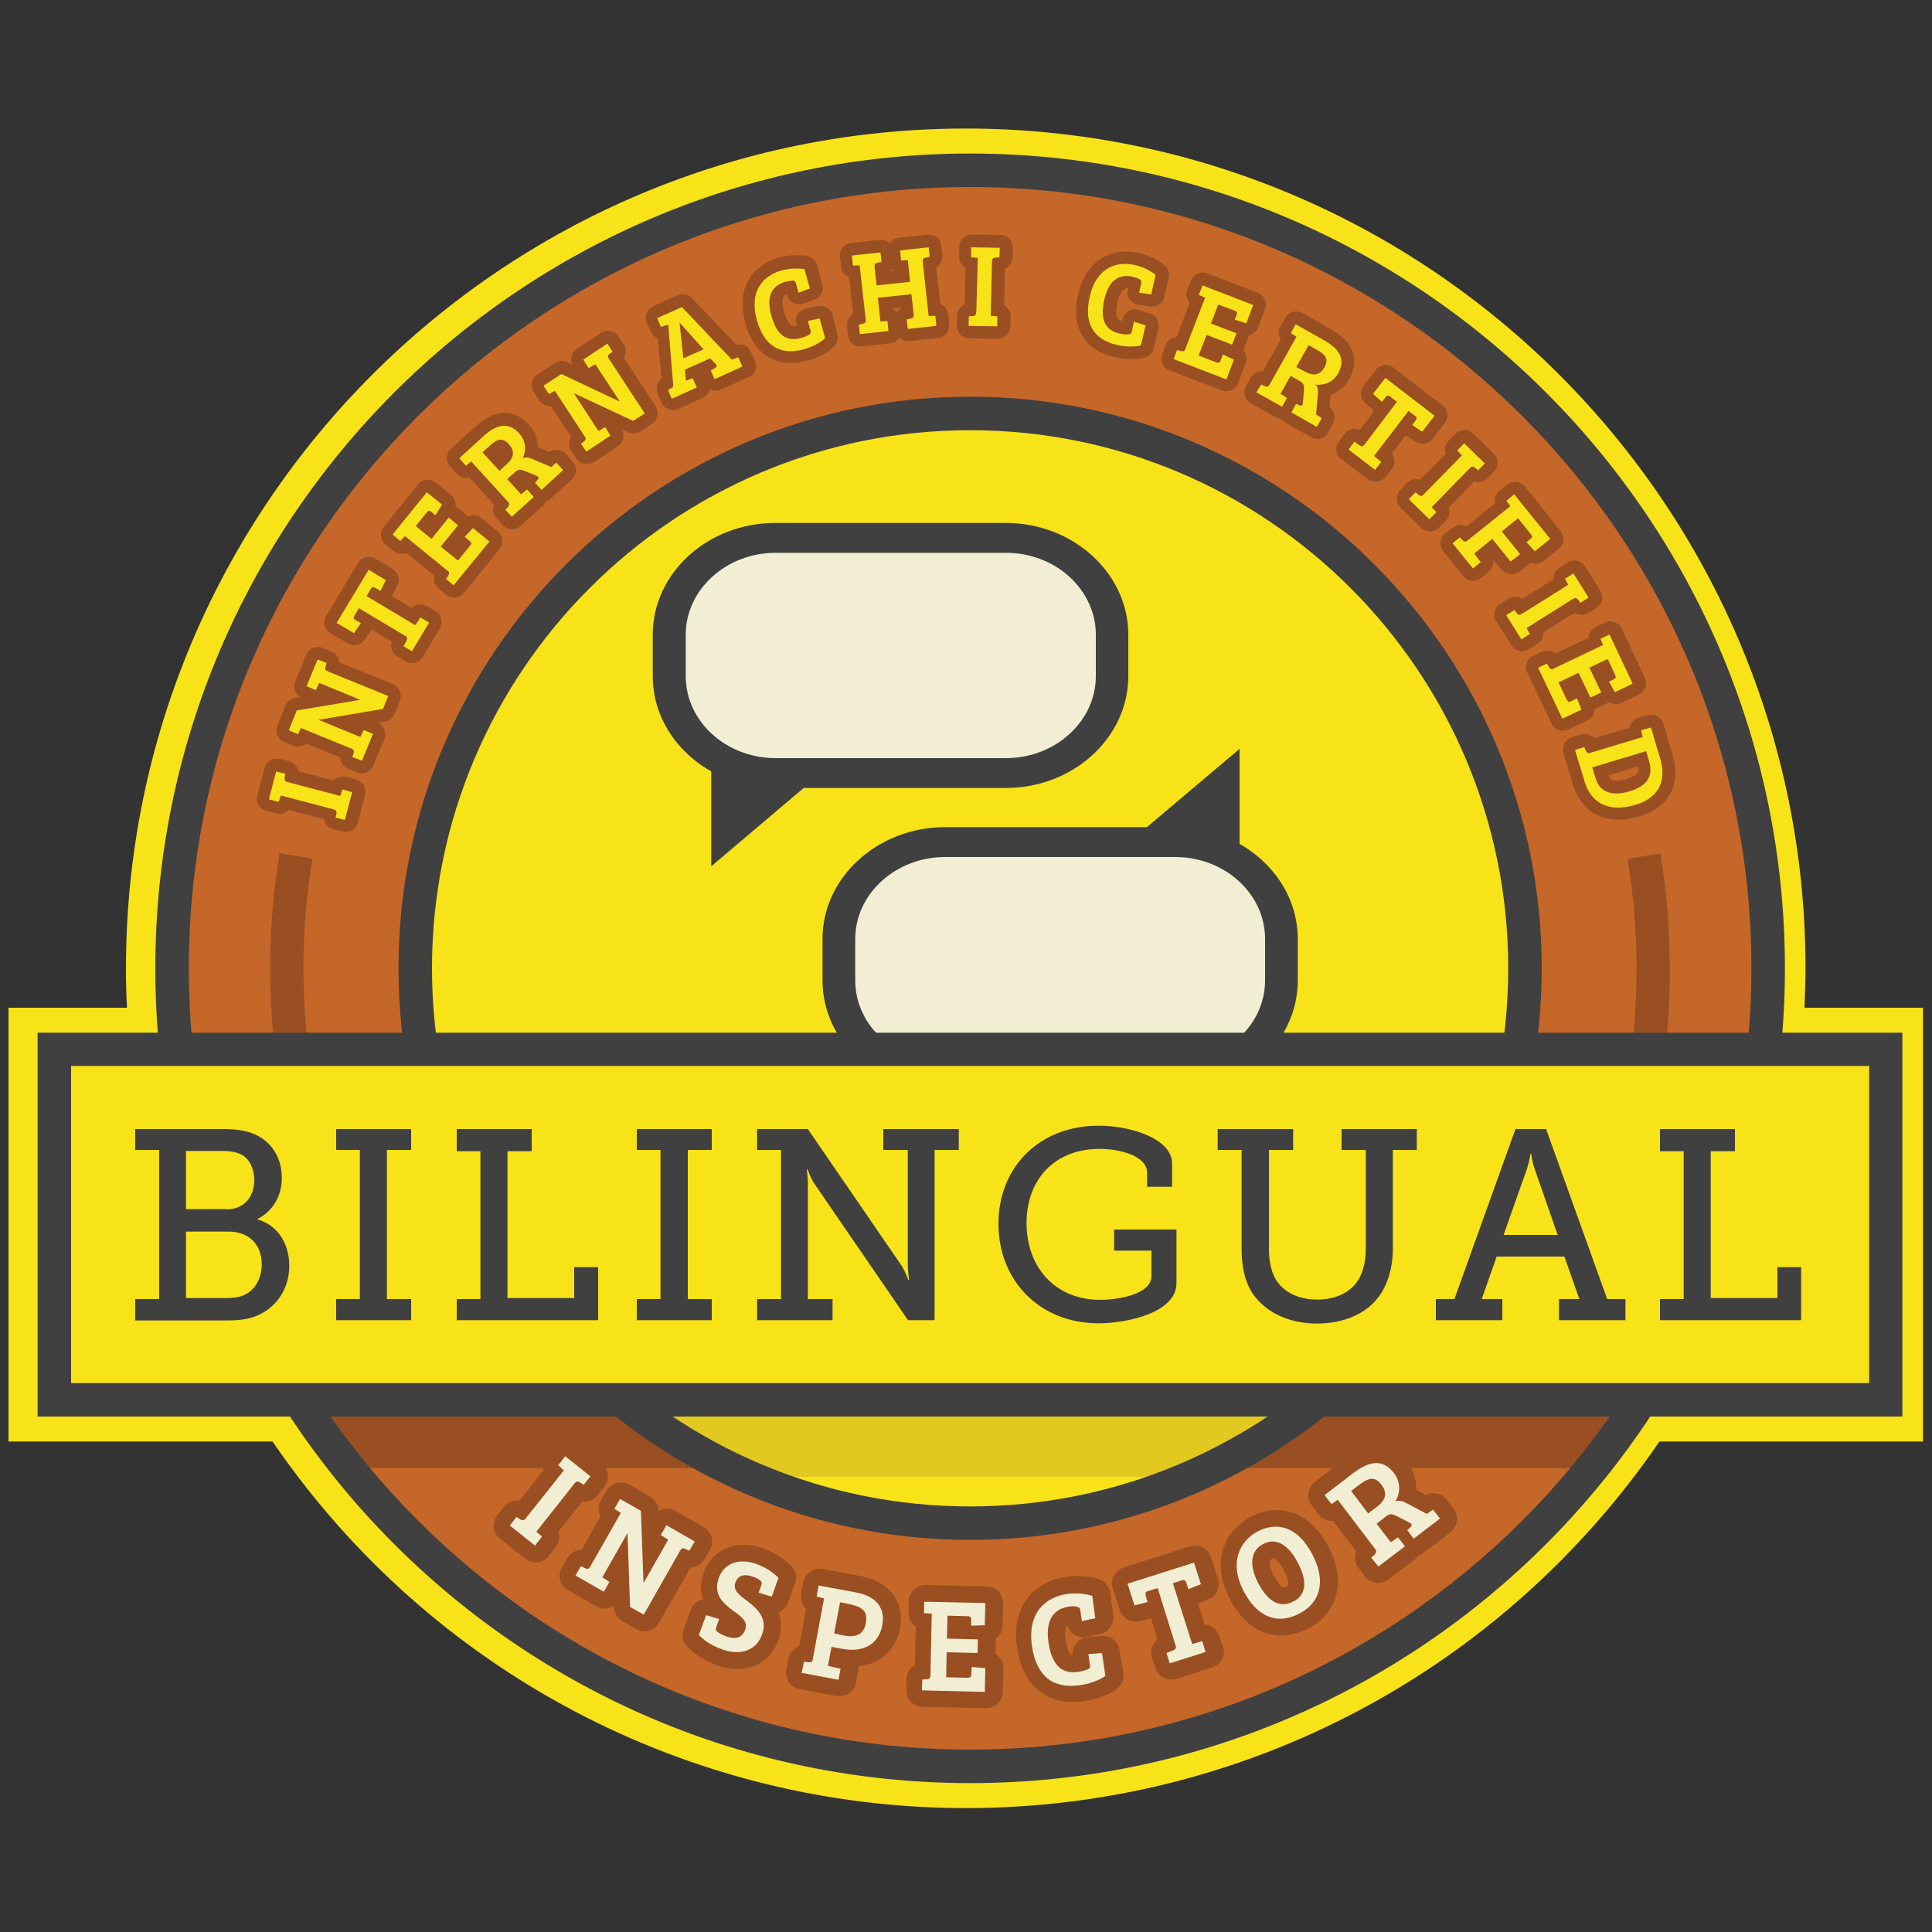 <?xml version="1.0" encoding="utf-8"?>
<!-- Generator: Adobe Illustrator 22.0.1, SVG Export Plug-In . SVG Version: 6.00 Build 0)  -->
<svg version="1.1" id="Layer_1" xmlns="http://www.w3.org/2000/svg" xmlns:xlink="http://www.w3.org/1999/xlink" x="0px" y="0px"
	 viewBox="0 0 750 750" style="enable-background:new 0 0 750 750;" xml:space="preserve">
<rect x="0" y="0" width="750" height="750" fill="#333333" stroke="none"/>
<style type="text/css">
	.st0{clip-path:url(#SVGID_2_);}
	.st1{clip-path:url(#SVGID_4_);fill:#F7E318;}
	.st2{clip-path:url(#SVGID_6_);fill:#C56728;}
	.st3{clip-path:url(#SVGID_6_);fill:#9A4F23;}
	.st4{clip-path:url(#SVGID_6_);fill:#F7E318;}
	.st5{clip-path:url(#SVGID_6_);fill:#404041;}
	.st6{clip-path:url(#SVGID_6_);fill:#F2EED3;}
	.st7{clip-path:url(#SVGID_6_);fill:#E1C920;}
</style>
<g>
	<g>
		<defs>
			<rect id="SVGID_1_" x="3.3" y="49.9" width="743.2" height="652"/>
		</defs>
		<clipPath id="SVGID_2_">
			<use xlink:href="#SVGID_1_"  style="overflow:visible;"/>
		</clipPath>
		<g class="st0">
			<defs>
				<rect id="SVGID_3_" x="3.1" y="47.6" width="745" height="654.3"/>
			</defs>
			<clipPath id="SVGID_4_">
				<use xlink:href="#SVGID_3_"  style="overflow:visible;"/>
			</clipPath>
			<path class="st1" d="M700.5,391.2c0.2-5.1,0.4-10.2,0.4-15.3c0-179.8-146.2-326-326-326s-326,146.2-326,326
				c0,5.1,0.1,10.2,0.4,15.3h-46v168.4h102.5c61,89.2,161.3,142.3,269.2,142.3c107.9,0,208.1-53.1,269.2-142.3h102.5V391.2H700.5"/>
		</g>
	</g>
	<g>
		<defs>
			<rect id="SVGID_5_" x="3.1" y="47.6" width="745" height="654.3"/>
		</defs>
		<clipPath id="SVGID_6_">
			<use xlink:href="#SVGID_5_"  style="overflow:visible;"/>
		</clipPath>
		<path class="st2" d="M686.4,373.8c0,170-137.8,307.7-307.7,307.7c-170,0-307.7-137.8-307.7-307.7c0-170,137.8-307.7,307.7-307.7
			C548.6,66.1,686.4,203.9,686.4,373.8"/>
		<path class="st3" d="M281.9,569.9c-14.8-7.2-28.7-16.1-41.4-26.5H119.8c6.1,9.2,12.7,18,19.7,26.5H281.9"/>
		<path class="st3" d="M613.7,569.9c7-8.5,13.6-17.3,19.7-26.5H509.2c-12.7,10.3-26.5,19.2-41.4,26.5H613.7"/>
		<path class="st4" d="M589.4,378.8c0,117.4-95.1,212.5-212.5,212.5c-117.4,0-212.5-95.1-212.5-212.5
			c0-117.4,95.1-212.5,212.5-212.5C494.3,166.3,589.4,261.5,589.4,378.8"/>
		<polyline class="st5" points="276.1,336.3 276.1,271.3 319.3,299.7 276.1,336.3 		"/>
		<path class="st6" d="M390.4,300.7h-89.4c-22.8,0-41.2-16.8-41.2-37.6V247c0-20.8,18.5-37.6,41.2-37.6h89.4
			c22.8,0,41.2,16.8,41.2,37.6v16.1C431.6,283.9,413.2,300.7,390.4,300.7"/>
		<path class="st5" d="M390.4,305.9h-89.4c-26.2,0-47.6-19.5-47.6-43.4v-16.1c0-23.9,21.3-43.4,47.6-43.4h89.4
			c26.2,0,47.6,19.5,47.6,43.4v16.1C438,286.4,416.6,305.9,390.4,305.9 M301.1,214.6c-19.2,0-34.9,14.3-34.9,31.8v16.1
			c0,17.5,15.6,31.8,34.9,31.8h89.4c19.2,0,34.9-14.3,34.9-31.8v-16.1c0-17.5-15.6-31.8-34.9-31.8H301.1z"/>
		<polyline class="st5" points="481.2,290.7 481.2,355.7 438,327.2 481.2,290.7 		"/>
		<path class="st6" d="M366.9,326.3h89.4c22.8,0,41.2,16.8,41.2,37.6v16.1c0,20.8-18.5,37.6-41.2,37.6h-89.4
			c-22.8,0-41.2-16.8-41.2-37.6v-16.1C325.7,343.1,344.1,326.3,366.9,326.3"/>
		<path class="st5" d="M366.9,321.1h89.3c26.2,0,47.6,19.5,47.6,43.4v16.1c0,23.9-21.3,43.4-47.6,43.4h-89.3
			c-26.2,0-47.6-19.5-47.6-43.4v-16.1C319.3,340.6,340.7,321.1,366.9,321.1 M456.2,412.4c19.2,0,34.9-14.3,34.9-31.8v-16.1
			c0-17.5-15.6-31.8-34.9-31.8h-89.3c-19.2,0-34.9,14.3-34.9,31.8v16.1c0,17.5,15.6,31.8,34.9,31.8H456.2z"/>
		<path class="st7" d="M249.4,543.4c0,0,28.7,22.6,40.9,29.9c26.3,0,172.3,0,172.3,0s44.8-25,46.6-29.9
			C483,543.4,249.4,543.4,249.4,543.4"/>
		<path class="st3" d="M138.2,302.6l-3.8-1c-1.8-0.5-3.7,0.1-4.8,1.4l-13.8-3.6c-0.3-1.8-1.7-3.4-3.6-3.9l-3.6-0.9
			c-1.3-0.3-2.6-0.1-3.7,0.5c-1.1,0.7-1.9,1.7-2.2,3l-2.8,10.8c-0.7,2.6,0.9,5.3,3.5,5.9l3.8,1c1.8,0.5,3.7-0.1,4.8-1.4l13.8,3.6
			c0.3,1.8,1.7,3.4,3.6,3.9l3.6,0.9c0.4,0.1,0.8,0.2,1.2,0.2c0.9,0,1.7-0.2,2.5-0.7c1.1-0.7,1.9-1.7,2.2-3l2.8-10.8
			c0.3-1.2,0.1-2.6-0.5-3.7C140.5,303.8,139.5,303,138.2,302.6"/>
		<path class="st3" d="M152.5,265.6l-20.8-8.5c-0.1-1.8-1.2-3.5-3-4.2l-3.5-1.4c-2.5-1-5.3,0.2-6.3,2.7l-4.3,10.4
			c-0.5,1.2-0.5,2.5,0,3.7c0.4,1,1.1,1.8,2,2.3l-2.1,0.4c-1.7,0.3-3.1,1.4-3.7,3l-3.1,7.7c-0.5,1.2-0.5,2.5,0,3.7
			c0.5,1.2,1.4,2.1,2.6,2.6l3.6,1.5c1.7,0.7,3.6,0.3,5-0.8l13.2,5.4c0.1,1.9,1.2,3.6,3,4.3l3.5,1.4c0.6,0.2,1.2,0.4,1.8,0.4
			c0.6,0,1.3-0.1,1.9-0.4c1.2-0.5,2.1-1.5,2.6-2.6l4.3-10.4c1-2.4-0.1-5.1-2.4-6.2l2.7-0.5c1.7-0.3,3.1-1.4,3.7-3l2-5
			c0.5-1.2,0.5-2.5,0-3.7C154.7,267,153.7,266.1,152.5,265.6"/>
		<path class="st3" d="M169.1,237.3l-3.4-2c-1.9-1.2-4.4-0.8-5.9,0.7l-7.7-4.6l2.1-4.1c1.2-2.3,0.4-5.1-1.8-6.4l-6.7-4
			c-1.1-0.7-2.4-0.9-3.7-0.6c-1.3,0.3-2.3,1.1-3,2.2l-12.4,20.6c-1.4,2.3-0.6,5.3,1.7,6.7l6.7,4c2.2,1.3,5,0.7,6.5-1.4l2.7-3.9
			c0,0,0-0.1,0.1-0.1l7.8,4.7c-0.7,2.1,0.1,4.5,2.1,5.7l3.2,1.9c0.8,0.5,1.6,0.7,2.5,0.7c1.6,0,3.3-0.8,4.2-2.4l6.7-11.1
			C172.2,241.6,171.4,238.6,169.1,237.3"/>
		<path class="st3" d="M193.2,206.3l-6.4-5.2c-1.5-1.2-3.6-1.4-5.2-0.6c-0.2-0.2-0.3-0.4-0.5-0.5l-3.6-3c-0.2-0.2-0.4-0.3-0.7-0.5
			c0.2-1.6-0.4-3.3-1.8-4.4l-5.9-4.8c-2.1-1.7-5.1-1.4-6.8,0.7L149,204.5c-0.8,1-1.2,2.3-1.1,3.6c0.1,1.3,0.8,2.5,1.8,3.3l3,2.5
			c1.5,1.2,3.4,1.4,5,0.7l11,9c-0.5,1.8,0.1,3.8,1.6,5l2.9,2.3c0.9,0.7,2,1.1,3.1,1.1c1.4,0,2.8-0.6,3.8-1.8l13.8-17
			C195.6,211,195.3,208,193.2,206.3"/>
		<path class="st3" d="M219.7,176.2c-1.7-1.8-4.5-2.1-6.4-0.7l-4.5-1.9c0,0,0,0,0,0c0-2.9-1-6-3.6-8.8c-3.9-4.3-8.1-4.8-10.9-4.4
			c-3.2,0.4-6.4,2.2-9.9,5.3l-9.3,8.5c-1,0.9-1.5,2.1-1.6,3.4c-0.1,1.3,0.4,2.5,1.3,3.5l2.6,2.9c1.3,1.4,3.1,1.9,4.8,1.4l9.6,10.5
			c-0.7,1.7-0.4,3.8,0.9,5.2l2.5,2.8c1,1,2.3,1.6,3.6,1.6c1.2,0,2.3-0.4,3.3-1.3l8.5-7.7c0.5-0.5,0.9-1.1,1.2-1.7
			c0.6-0.2,1.3-0.6,1.8-1l8.4-7.7c1-0.9,1.5-2.1,1.6-3.4c0.1-1.3-0.4-2.5-1.3-3.5L219.7,176.2"/>
		<path class="st3" d="M242.2,138.9c0.9-1.6,1-3.6-0.1-5.2l-2-3.1c-0.7-1.1-1.8-1.8-3.1-2.1c-1.3-0.3-2.6,0-3.7,0.7l-9.4,6.2
			c-1.1,0.7-1.8,1.8-2.1,3.1c-0.2,1-0.1,2.1,0.4,3l-2-0.9c-1.5-0.7-3.3-0.6-4.7,0.3l-6.9,4.5c-1.1,0.7-1.8,1.8-2.1,3.1
			c-0.3,1.3,0,2.6,0.7,3.7l2.1,3.3c1,1.6,2.8,2.3,4.6,2.2l7.8,11.9c-1,1.6-1,3.6,0,5.3l2,3.1c0.9,1.4,2.5,2.2,4.1,2.2
			c0.9,0,1.8-0.3,2.7-0.8l9.4-6.2c1.1-0.7,1.8-1.8,2.1-3.1c0.2-1.2,0-2.4-0.6-3.4l2.5,1.1c1.5,0.7,3.3,0.6,4.7-0.3l4.5-3
			c1.1-0.7,1.8-1.8,2.1-3.1c0.3-1.3,0-2.6-0.7-3.7L242.2,138.9"/>
		<path class="st3" d="M291.4,136.5c-1-2.2-3.4-3.3-5.6-2.7l-17.2-18.1c-1.4-1.5-3.6-1.9-5.5-1.1l-9.6,4.3c-2.4,1.1-3.5,4-2.4,6.4
			l1.5,3.4c0.6,1.3,1.6,2.2,2.8,2.6l1.4,15.7c-1.8,1.3-2.4,3.8-1.5,5.9l1.5,3.4c0.8,1.8,2.6,2.9,4.4,2.9c0.7,0,1.3-0.1,2-0.4
			l9.7-4.4c1.4-0.6,2.3-1.8,2.7-3.2c1.3,0.6,2.8,0.7,4.2,0.1l10.8-4.9c1.2-0.5,2.1-1.5,2.6-2.7c0.5-1.2,0.4-2.5-0.1-3.7L291.4,136.5
			"/>
		<path class="st3" d="M323.2,122.3c-0.7-2.5-3.1-4-5.7-3.5l-4.6,0.9c-1.3,0.3-2.5,1.1-3.2,2.2c-0.7,1.1-0.9,2.5-0.5,3.8l0.2,0.7
			c-1.4,0.3-1.9,0-2.1-0.1c-0.5-0.3-1.8-1.4-3-5.5c-0.9-3.1-0.5-4.7-0.3-5.3c0.1-0.3,0.4-0.9,1.4-1.4l0.1,0.5c0.4,1.3,1.2,2.4,2.4,3
			c1.2,0.6,2.6,0.7,3.9,0.3l4.4-1.6c2.4-0.9,3.7-3.4,3.1-5.9l-2.1-7.5c-0.5-1.8-2-3.2-3.9-3.5c-3.5-0.6-7.4-0.4-11,0.6
			c-5,1.4-9,4.2-11.4,8.1c-2,3.2-3.9,8.8-1.6,17.2c2.8,10.2,9.1,15.6,17.6,15.6c2,0,4.2-0.3,6.5-0.9c1.9-0.5,6.9-2.2,10.3-5.4
			c1.3-1.2,1.8-3.1,1.3-4.8L323.2,122.3"/>
		<path class="st3" d="M368.1,122c-0.2-1.9-1.4-3.4-3.1-4l-1.6-14.2c1.6-0.9,2.6-2.8,2.4-4.7l-0.4-3.7c-0.3-2.7-2.7-4.6-5.4-4.3
			l-11.1,1.2c-1.5,0.2-2.8,1-3.5,2.2c-1-1-2.4-1.5-3.9-1.4l-11.1,1.2c-1.3,0.1-2.5,0.8-3.3,1.8c-0.8,1-1.2,2.3-1,3.6l0.4,3.9
			c0.2,1.9,1.4,3.4,3.1,4l1.6,14.2c-1.6,0.9-2.6,2.8-2.4,4.7l0.4,3.7c0.3,2.5,2.4,4.3,4.8,4.3c0.2,0,0.4,0,0.5,0l11.1-1.2
			c1.3-0.1,2.5-0.8,3.3-1.8c0.1-0.1,0.2-0.3,0.3-0.4c1,1,2.4,1.5,3.9,1.3l11.1-1.2c2.7-0.3,4.6-2.7,4.3-5.4L368.1,122 M346.4,104.4
			c0.2,0.3,0.5,0.5,0.8,0.7l-1.6,0.2C346,105,346.2,104.8,346.4,104.4z M348.2,121.2c-0.5-0.5-1.1-0.9-1.8-1.2l0-0.2l3.3-0.4l0,0.3
			C349.1,120.1,348.6,120.6,348.2,121.2z"/>
		<path class="st3" d="M388.5,91.2L377.4,91c0,0-0.1,0-0.1,0c-2.6,0-4.8,2.1-4.9,4.7l-0.1,3.9c0,1.9,1,3.5,2.5,4.4l-0.3,14.2
			c-1.7,0.7-2.9,2.4-3,4.4l-0.1,3.7c0,1.3,0.5,2.5,1.3,3.5c0.9,0.9,2.1,1.5,3.4,1.5l11.1,0.2c0,0,0.1,0,0.1,0c2.6,0,4.8-2.1,4.9-4.7
			l0.1-3.9c0-1.9-1-3.5-2.5-4.4l0.3-14.2c1.7-0.7,2.9-2.4,3-4.4l0.1-3.7c0-1.3-0.5-2.5-1.3-3.5C391,91.8,389.8,91.2,388.5,91.2"/>
		<path class="st3" d="M438.5,116.2c0.8,1.1,1.9,1.9,3.3,2.1l4.7,0.7c2.5,0.4,4.9-1.2,5.5-3.7l1.7-7.6c0.4-1.8-0.3-3.8-1.8-4.9
			c-2.8-2.2-6.3-3.8-9.9-4.6c-8.7-2-20,1.1-23.5,16.1c-1.4,6.3-0.9,11.6,1.6,15.9c2.5,4.3,6.8,7.2,12.7,8.5c1.2,0.3,3.7,0.7,6.5,0.7
			c1.7,0,3.4-0.2,5.1-0.6c1.7-0.5,3.1-1.9,3.5-3.6l1.8-7.8c0.6-2.5-0.9-5-3.3-5.7l-4.5-1.4c-1.3-0.4-2.7-0.2-3.8,0.5
			c-1.2,0.7-2,1.8-2.3,3.1l-0.2,0.7c-1.4-0.4-1.7-0.9-1.8-1.1c-0.3-0.5-0.9-2.1,0-6.2c1.1-4.9,2.9-5.5,4.2-5.4l-0.1,0.6
			C437.4,113.7,437.7,115.1,438.5,116.2"/>
		<path class="st3" d="M482.6,136c0.1-0.2,0.2-0.4,0.3-0.7l1.7-4.4c0.1-0.3,0.2-0.5,0.2-0.8c1.6-0.3,3-1.4,3.6-3l2.7-7.1
			c0.5-1.2,0.4-2.5-0.1-3.7c-0.5-1.2-1.5-2.1-2.7-2.6l-19.7-7.6c-1.2-0.5-2.5-0.4-3.7,0.1c-1.2,0.5-2.1,1.5-2.6,2.7l-1.4,3.7
			c-0.7,1.7-0.3,3.7,0.9,5l-5.1,13.3c-1.9,0.1-3.6,1.3-4.2,3.1l-1.3,3.5c-1,2.5,0.3,5.3,2.8,6.3l20.4,7.8c0.6,0.2,1.2,0.3,1.7,0.3
			c2,0,3.8-1.2,4.5-3.1l2.9-7.7C484.4,139.3,483.9,137.3,482.6,136"/>
		<path class="st3" d="M516.5,153.3C516.5,153.3,516.5,153.3,516.5,153.3c2.8-1,5.4-2.9,7.3-6.2c2.9-5.1,2-9.2,0.8-11.7
			c-1.4-2.9-4.1-5.5-8.1-7.7l-11-6.2c-1.1-0.6-2.4-0.8-3.7-0.4c-1.2,0.3-2.3,1.2-2.9,2.3l-1.9,3.4c-0.9,1.6-0.8,3.6,0.2,5l-7,12.4
			c-1.9-0.2-3.7,0.8-4.7,2.5l-1.8,3.3c-1.3,2.3-0.5,5.3,1.9,6.6l10,5.6c0.6,0.3,1.3,0.6,2,0.6c0.4,0.6,0.9,1,1.5,1.4l9.9,5.6
			c0.8,0.4,1.6,0.6,2.4,0.6c1.7,0,3.3-0.9,4.2-2.5l1.9-3.4c1.2-2.2,0.6-4.9-1.4-6.3L516.5,153.3"/>
		<path class="st3" d="M545.7,168.9l3.9,2.6c2.1,1.4,5,0.9,6.5-1.1l4.8-6.2c0.8-1,1.1-2.3,1-3.6c-0.2-1.3-0.8-2.4-1.9-3.2
			l-19.1-14.7c-1-0.8-2.3-1.1-3.6-1c-1.3,0.2-2.4,0.8-3.2,1.9l-4.8,6.2c-1.6,2-1.3,4.9,0.6,6.6l3.5,3.1c0,0,0.1,0.1,0.1,0.1
			l-5.6,7.3c-2-0.9-4.5-0.4-5.9,1.5l-2.3,3c-1.6,2.1-1.2,5.2,0.9,6.8L531,186c0.9,0.7,1.9,1,3,1c1.5,0,2.9-0.7,3.9-1.9l2.4-3.1
			c1.4-1.8,1.3-4.2,0-5.9L545.7,168.9"/>
		<path class="st3" d="M562.4,197.1l9.9-10.2c1.7,0.6,3.8,0.2,5.1-1.2l2.6-2.7c0.9-0.9,1.4-2.2,1.4-3.5c0-1.3-0.5-2.5-1.5-3.4
			l-8-7.8c-1.9-1.9-5-1.8-6.9,0.1l-2.7,2.8c-1.3,1.3-1.7,3.2-1.1,4.9l-9.9,10.2c-1.7-0.6-3.8-0.2-5.1,1.2l-2.6,2.7
			c-1.9,1.9-1.8,5,0.1,6.9l8,7.8c0.9,0.9,2.2,1.4,3.4,1.4c1.3,0,2.5-0.5,3.5-1.5l2.7-2.8C562.6,200.7,563,198.7,562.4,197.1"/>
		<path class="st3" d="M582.9,221.1c0.8,1,2,1.6,3.3,1.8c1.3,0.1,2.6-0.2,3.6-1l3.7-2.9c0.2-0.2,0.4-0.4,0.6-0.6
			c1.6,0.8,3.6,0.6,5.1-0.6l6-4.8c2.1-1.7,2.4-4.7,0.7-6.8l-13.9-17.3c-0.8-1-2-1.6-3.3-1.8c-1.3-0.1-2.6,0.2-3.6,1l-3,2.5
			c-1.5,1.2-2.1,3-1.7,4.8l-11.1,8.9c-1.7-0.8-3.7-0.7-5.2,0.6L561,207c-1,0.8-1.6,2-1.8,3.3s0.2,2.6,1,3.6l7.9,9.8
			c1,1.2,2.4,1.8,3.8,1.8c1.1,0,2.1-0.4,3-1.1l3-2.5c1.5-1.2,2.1-3,1.7-4.7L582.9,221.1"/>
		<path class="st3" d="M596.8,250c1.6-1,2.4-2.8,2.3-4.5l12.1-7.6c1.6,1,3.6,1.1,5.3,0.1l3.2-2c2.3-1.4,3-4.4,1.5-6.7l-5.9-9.4
			c-0.7-1.1-1.8-1.9-3-2.2c-1.2-0.3-2.6-0.1-3.7,0.6l-3.3,2.1c-1.6,1-2.4,2.8-2.3,4.5l-12.1,7.6c-1.5-1-3.6-1.1-5.3-0.1l-3.2,2
			c-1.1,0.7-1.9,1.8-2.2,3c-0.3,1.3-0.1,2.6,0.6,3.7l5.9,9.4c0.7,1.1,1.8,1.9,3,2.2c0.4,0.1,0.7,0.1,1.1,0.1c0.9,0,1.8-0.3,2.6-0.7
			L596.8,250"/>
		<path class="st3" d="M616.2,279.7c1.8-0.8,2.8-2.6,2.8-4.4c0.2-0.1,0.5-0.2,0.7-0.3l4.2-2c0.2-0.1,0.5-0.3,0.7-0.4
			c1.4,0.9,3.1,1,4.7,0.3l6.9-3.3c1.2-0.6,2.1-1.5,2.5-2.8c0.4-1.2,0.4-2.5-0.2-3.7l-9-19.1c-0.6-1.2-1.5-2.1-2.8-2.5
			c-1.2-0.4-2.5-0.4-3.7,0.2l-3.5,1.7c-1.7,0.8-2.7,2.5-2.8,4.2l-12.9,6.1c-1.4-1.2-3.5-1.5-5.2-0.7l-3.4,1.6
			c-1.2,0.6-2.1,1.5-2.5,2.8c-0.4,1.2-0.4,2.5,0.2,3.7l9.4,19.8c0.8,1.8,2.6,2.8,4.4,2.8c0.7,0,1.4-0.2,2.1-0.5L616.2,279.7"/>
		<path class="st3" d="M649.3,293l-3.6-12.1c-0.4-1.2-1.2-2.3-2.4-2.9c-1.1-0.6-2.5-0.7-3.7-0.4l-3.7,1.1c-1.8,0.5-3,2-3.4,3.8
			l-13.6,4.1c-1.2-1.4-3.2-2-5.1-1.5l-3.6,1.1c-2.6,0.8-4,3.5-3.3,6.1l3.8,12.5c2.1,7,7.7,13.4,17.5,13.4c2.5,0,5.2-0.4,8.3-1.3
			C647.9,313.5,652.8,304.3,649.3,293 M631.4,302.4c-3.1,0.9-4.8,0.6-5.5,0.4c-0.5-0.2-1.1-0.6-1.5-1.8l11.5-3.5
			C636.3,299.3,636.2,300.9,631.4,302.4z"/>
		<path class="st4" d="M109,308.8l-0.8,2.5l-3.8-1l2.8-10.8l3.6,0.9l-0.3,1.5c-0.1,0.8,0,1.4,1.1,1.7l20.5,5.4l0.8-2.5l3.8,1
			l-2.8,10.8l-3.6-0.9l0.3-1.5c0.1-0.9,0-1.4-1.1-1.7L109,308.8"/>
		<path class="st4" d="M136.8,293.9l0.5-1.6c0.3-0.7,0.1-1.2-0.7-1.6l-19.8-8.1l-1.1,2.4l-3.6-1.5l3.1-7.7l24.5-4.1l0-0.1l-15.8-6.5
			l-1.3,2.8l-3.6-1.5l4.3-10.4l3.5,1.4l-0.5,1.6c-0.2,0.7,0,1.2,0.9,1.6l23.5,9.6l-2,5l-24.9,4.2l0,0.1l16.1,6.6l1.3-2.7l3.6,1.5
			l-4.3,10.4L136.8,293.9"/>
		<path class="st4" d="M139.3,236.1l-1.8,3.1c-0.5,0.8,0,1.2,0.7,1.6l1.9,1.1l-2.7,3.9l-6.7-4l12.4-20.6l6.7,4l-2.1,4.2l-1.9-1.1
			c-0.7-0.4-1.3-0.7-1.9,0.4l-1.6,2.7l18.9,11.3l2-3l3.4,2l-6.7,11.1l-3.2-1.9l1.1-2.2c0.4-0.8,0.4-1.3-0.4-1.8L139.3,236.1"/>
		<path class="st4" d="M176.1,227.2l-2.9-2.4l0.8-1.3c0.4-0.7,0.6-1.3-0.2-1.9l-16.6-13.5l-1.8,1.9l-3-2.5l13.3-16.4l5.9,4.8
			L169,200l-1.4-1.2c-0.7-0.6-1.2-0.8-1.9,0.1l-4.3,5.3l6.1,5l6.7-8.3l3.6,3l-6.7,8.3l6.7,5.4l4.7-5.8c0.8-0.9,0.4-1.4-0.3-1.9
			l-1.8-1.5l3.2-3.4l6.4,5.2L176.1,227.2"/>
		<path class="st4" d="M196.2,197.9l1-1.1c0.5-0.6,0.7-1.2,0.1-1.9l-14.4-15.8l-2,1.7l-2.6-2.9l9.3-8.5c5-4.6,9.7-5.8,13.9-1.2
			c3.1,3.4,2.6,7.3,1.4,9.7c1.2-0.5,2.3-0.4,3.8,0.3l7.3,3.1l2-1.7l2.6,2.9l-8.4,7.7l-2.5-2.8l0.9-1c0.7-0.8,0.6-1.3-0.3-1.7
			l-4.7-1.9c-1.4-0.6-2.4-0.7-3.6,0.4l-3.1,2.8l5.4,5.9l2.3-1.9l2.6,2.9l-8.5,7.7L196.2,197.9 M196.8,180.1c2.9-2.6,3-5.1,0.8-7.6
			c-2.8-3.1-4.9-1.8-7.8,0.8l-2.5,2.3l6.6,7.2L196.8,180.1z"/>
		<path class="st4" d="M225.5,172.3l1.3-1c0.6-0.5,0.8-1,0.3-1.7l-11.7-17.9l-2.3,1.3l-2.1-3.3l6.9-4.5l22.5,10.6l0.1-0.1l-9.4-14.3
			l-2.6,1.5l-2.1-3.3l9.4-6.2l2,3.1l-1.3,1c-0.6,0.4-0.7,1-0.1,1.8l13.9,21.2l-4.5,2.9l-22.9-10.7l-0.1,0l9.5,14.6l2.6-1.5l2.1,3.3
			l-9.4,6.2L225.5,172.3"/>
		<path class="st4" d="M259.4,126l-2.8,0.9l-1.5-3.4l9.6-4.3l19.4,20.4l0,0l2.5-0.9l1.6,3.6l-10.8,4.9l-1.5-3.4l1.5-0.8
			c0.8-0.5,1.2-0.9,0.4-1.7l-2.1-2.2l-9.8,4.4l0.4,4.3l2.6-1l1.6,3.6l-9.7,4.4l-1.5-3.4l1.3-0.7c0.7-0.4,0.8-0.8,0.7-1.7L259.4,126
			 M265.3,139.1l7.8-3.5l-9.2-10.3l-0.1,0.1L265.3,139.1z"/>
		<path class="st4" d="M304.8,109.4c-5.6,1.6-7.3,6.3-5.4,13c1.9,7,5.4,10.6,11.6,8.8c1.2-0.3,2.4-0.8,3.1-1.3
			c0.7-0.5,0.8-0.9,0.5-1.7l-1-3.6l4.6-1l2.1,7.7c-2.1,2-5.4,3.5-8.3,4.3c-9,2.5-15.3-1.2-18.2-11.3c-3.2-11.6,2.8-17.4,9.6-19.3
			c2.6-0.7,5.8-1,8.9-0.5l2.1,7.5l-4.4,1.6l-1-3.5c-0.2-0.8-0.5-1.2-1.3-1.2C306.9,109,305.7,109.2,304.8,109.4"/>
		<path class="st4" d="M353.8,114.2l-13,1.4l1,9.2l2.7-0.2l0.4,3.9l-11.1,1.2l-0.4-3.7l1.5-0.3c0.8-0.2,1.3-0.5,1.2-1.4l-2.4-21.3
			l-2.6,0.1l-0.4-3.9l11.1-1.2l0.4,3.7l-1.5,0.3c-0.9,0.2-1.3,0.5-1.2,1.7l0.8,7.1l13-1.4l-0.9-8.4l-2.6,0.1l-0.4-3.9l11.1-1.2
			l0.4,3.7l-1.5,0.3c-0.8,0.2-1.3,0.5-1.2,1.6l2.3,21.1l2.6-0.1l0.4,3.9l-11.1,1.2l-0.4-3.7l1.5-0.3c0.9-0.2,1.3-0.5,1.2-1.7
			L353.8,114.2"/>
		<path class="st4" d="M379.6,100.1l-2.6-0.2L377,96l11.1,0.2l-0.1,3.7l-1.5,0.1c-0.8,0.1-1.3,0.3-1.4,1.4l-0.5,21.2l2.6,0.2
			l-0.1,3.9l-11.1-0.2l0.1-3.7l1.5-0.1c0.9-0.1,1.3-0.3,1.4-1.5L379.6,100.1"/>
		<path class="st4" d="M439.6,107.4c-5.7-1.3-9.4,2.1-10.9,8.9c-1.6,7.1-0.2,11.9,6,13.2c1.3,0.3,2.5,0.4,3.4,0.3
			c0.9-0.1,1.1-0.4,1.3-1.3l0.8-3.6l4.5,1.4l-1.8,7.8c-2.8,0.7-6.4,0.5-9.3-0.2c-9.1-2.1-12.9-8.3-10.6-18.6
			c2.6-11.7,10.7-14,17.6-12.4c2.7,0.6,5.6,1.9,8,3.8l-1.7,7.6l-4.7-0.7l0.8-3.5c0.2-0.9,0.1-1.2-0.6-1.7
			C441.7,108,440.5,107.6,439.6,107.4"/>
		<path class="st4" d="M455.6,139.4l1.3-3.5l1.5,0.4c0.8,0.2,1.4,0.1,1.7-0.7l7.7-20l-2.4-1.1l1.4-3.7l19.7,7.6l-2.7,7.1l-4.5-1.4
			l0.7-1.7c0.3-0.8,0.4-1.4-0.7-1.8l-6.4-2.4l-2.8,7.4l9.9,3.8l-1.7,4.4l-9.9-3.8l-3.1,8l6.9,2.7c1.1,0.4,1.4-0.1,1.7-0.9l0.8-2.2
			l4.3,2l-2.9,7.7L455.6,139.4"/>
		<path class="st4" d="M489.6,149.3l1.4,0.6c0.7,0.3,1.3,0.3,1.8-0.5l10.5-18.7l-2.2-1.4l1.9-3.4l11,6.2c5.9,3.3,8.5,7.3,5.5,12.8
			c-2.3,4-6.1,4.7-8.8,4.4c0.9,1,1.1,2,0.9,3.7l-0.7,7.9l2.2,1.4l-1.9,3.4l-9.9-5.6l1.8-3.3l1.2,0.5c1,0.4,1.4,0.1,1.5-0.9l0.4-5.1
			c0.1-1.6-0.1-2.5-1.5-3.3l-3.7-2.1l-3.9,7l2.5,1.6l-1.9,3.4l-10-5.6L489.6,149.3 M506.7,144.3c3.4,1.9,5.8,1.2,7.4-1.6
			c2-3.6,0.2-5.2-3.2-7.1l-2.9-1.6l-4.8,8.5L506.7,144.3z"/>
		<path class="st4" d="M542.3,156l-2.8-2.2c-0.8-0.6-1.2-0.1-1.7,0.5l-1.3,1.7l-3.5-3.1l4.8-6.2l19.1,14.7l-4.8,6.2l-3.9-2.6
			l1.3-1.7c0.5-0.7,0.8-1.2-0.2-1.9l-2.5-1.9l-13.4,17.5l2.8,2.3l-2.4,3.1l-10.3-7.9l2.3-3l2,1.4c0.8,0.5,1.3,0.5,1.8-0.2L542.3,156
			"/>
		<path class="st4" d="M567.5,176.8l-1.8-1.9l2.7-2.8l8,7.8l-2.6,2.7l-1.2-1c-0.6-0.5-1.2-0.7-2,0.1l-14.8,15.2l1.8,1.9l-2.7,2.8
			l-8-7.8l2.6-2.7l1.2,1c0.7,0.5,1.2,0.7,2-0.2L567.5,176.8"/>
		<path class="st4" d="M566.7,208.6l1.1,1.1c0.6,0.6,1.1,0.8,1.8,0.2l16.7-13.4l-1.5-2.1l3-2.5l14,17.3l-6,4.8l-3.2-3.5l1.4-1.2
			c0.7-0.6,1.1-1,0.3-1.9l-5-6.2l-6.3,5.1l7.1,8.8l-3.7,2.9l-7.1-8.8l-7,5.7l2.5,3.3l-3,2.5l-7.9-9.8L566.7,208.6"/>
		<path class="st4" d="M608.8,227l-1.3-2.3l3.3-2.1l5.9,9.4l-3.2,2l-0.9-1.2c-0.5-0.6-1-0.9-2-0.3l-18,11.3l1.3,2.3l-3.3,2.1
			l-5.9-9.4l3.2-2l0.9,1.2c0.5,0.7,1,0.9,2,0.3L608.8,227"/>
		<path class="st4" d="M597.1,259.2l3.4-1.6l0.8,1.3c0.4,0.7,0.9,1.1,1.7,0.7l19.3-9.2l-1-2.4l3.5-1.7l9,19.1l-6.9,3.3l-2.3-4.1
			l1.7-0.8c0.8-0.4,1.2-0.7,0.7-1.8l-2.9-6.2l-7.1,3.4l4.6,9.6l-4.2,2l-4.6-9.6l-7.8,3.7l3.2,6.7c0.5,1.1,1.1,0.9,1.9,0.5l2.1-1
			l1.7,4.4l-7.4,3.5L597.1,259.2"/>
		<path class="st4" d="M615,290l0.6,1.4c0.3,0.7,0.7,1.2,1.6,0.9l20.5-6.2l-0.6-2.6l3.8-1.1l3.6,12.1c2.5,8.4-0.3,15.1-9.5,17.9
			c-11.6,3.5-17.6-1.7-19.8-8.8l-3.8-12.5L615,290 M618.1,297.9l1.4,4.5c1.5,4.9,6,6.9,13.1,4.8c7.9-2.4,9-6.9,7.6-11.7l-1.2-3.9
			L618.1,297.9z"/>
		<path class="st5" d="M376.6,597.8c-122.3,0-221.9-99.5-221.9-221.9c0-122.3,99.5-221.9,221.9-221.9s221.9,99.5,221.9,221.9
			C598.5,498.2,498.9,597.8,376.6,597.8 M376.6,167c-115.2,0-208.9,93.7-208.9,208.9c0,115.2,93.7,208.9,208.9,208.9
			c115.2,0,208.9-93.7,208.9-208.9C585.5,260.7,491.8,167,376.6,167z"/>
		<path class="st3" d="M106.4,404.9c-1-9.6-1.5-19.4-1.5-29.1c0-15,1.2-30,3.6-44.6l12.8,2.1c-2.3,14-3.5,28.3-3.5,42.5
			c0,9.2,0.5,18.5,1.5,27.7L106.4,404.9"/>
		<path class="st3" d="M646.4,408.1l-12.9-1.5c1.2-10.1,1.8-20.4,1.8-30.7c0-14.3-1.2-28.6-3.5-42.5l12.8-2.1
			c2.4,14.6,3.6,29.7,3.6,44.6C648.3,386.7,647.7,397.5,646.4,408.1"/>
		<path class="st5" d="M376.6,692.2c-174.4,0-316.3-141.9-316.3-316.3c0-174.4,141.9-316.3,316.3-316.3
			c174.4,0,316.3,141.9,316.3,316.3C692.9,550.3,551,692.2,376.6,692.2 M376.6,72.6c-167.3,0-303.3,136.1-303.3,303.3
			c0,167.3,136.1,303.3,303.3,303.3c167.3,0,303.3-136.1,303.3-303.3C679.9,208.6,543.8,72.6,376.6,72.6z"/>
		<path class="st3" d="M226,582.9c2.2,0.3,4.5-0.5,6-2.4l2.6-3.3c1.1-1.3,1.5-3.1,1.4-4.8c-0.2-1.7-1.1-3.3-2.4-4.3l-9.8-7.8
			c-1.3-1.1-3-1.5-4.8-1.4c-1.7,0.2-3.3,1.1-4.3,2.4l-2.7,3.5c-1.4,1.8-1.7,4.1-1.1,6.1l-9.2,11.6c-2.2-0.3-4.5,0.5-6,2.4l-2.6,3.3
			c-1.1,1.3-1.6,3.1-1.4,4.8c0.2,1.7,1.1,3.3,2.4,4.3l9.8,7.8c1.1,0.9,2.6,1.4,4,1.4c0.2,0,0.5,0,0.8,0c1.7-0.2,3.3-1.1,4.3-2.4
			l2.7-3.5c1.4-1.8,1.7-4.1,1.1-6.1L226,582.9"/>
		<path class="st3" d="M273.5,605.2l2.1-3.6c0.9-1.5,1.1-3.3,0.6-4.9c-0.5-1.7-1.5-3.1-3-3.9l-11-6.3c-1.5-0.9-3.3-1.1-4.9-0.6
			c-0.6,0.2-1.1,0.4-1.7,0.7l0-0.3c-0.1-2.2-1.3-4.3-3.3-5.4l-8.1-4.6c-1.5-0.9-3.3-1.1-4.9-0.6c-1.7,0.5-3.1,1.5-3.9,3l-2.2,3.8
			c-1.1,2-1.1,4.3-0.1,6.2l-7.3,12.9c-2.2,0-4.4,1.2-5.6,3.3l-2.1,3.6c-1.8,3.1-0.7,7.1,2.4,8.8l11,6.3c1.5,0.9,3.3,1.1,4.9,0.6
			c0.7-0.2,1.4-0.5,2-0.9l0,0.7c0.1,2.2,1.3,4.3,3.3,5.4l5.3,3c1,0.6,2.1,0.9,3.2,0.9c2.3,0,4.4-1.2,5.6-3.3l12.3-21.5
			C270.3,608.4,272.4,607.2,273.5,605.2"/>
		<path class="st3" d="M306,622l2.6-7.3c0.9-2.4,0.3-5-1.5-6.8c-3.1-3.1-6.6-5.3-10.8-6.8c-4.8-1.7-9.4-1.9-13.5-0.4
			c-4.5,1.6-7.9,5.1-9.6,9.8c-1.5,4-1.3,7.4-0.3,10.3c-2.1,0.5-4,2-4.7,4.1l-2.8,7.7c-0.9,2.4-0.3,5,1.5,6.8
			c3.1,3.1,6.8,5.4,11.5,7.1c2.7,1,5.3,1.4,7.8,1.4c7.3,0,13.3-4,15.9-11c1.6-4.3,1.3-8,0.1-11C303.9,625.2,305.3,623.8,306,622"/>
		<path class="st3" d="M334,611.8l-14.6-2.7c-3.5-0.7-6.9,1.7-7.6,5.2l-0.8,4.3c-0.4,2.2,0.4,4.4,1.9,5.9l-2.7,14.6
			c-2.1,0.8-3.8,2.6-4.2,4.9l-0.8,4.1c-0.3,1.7,0.1,3.4,1,4.9c1,1.4,2.5,2.4,4.2,2.7l14.3,2.7c0.4,0.1,0.8,0.1,1.2,0.1
			c3.1,0,5.8-2.2,6.4-5.3l0.8-4.3c0.1-0.7,0.1-1.4,0.1-2.1c8.4-0.7,14.6-6.1,16.2-14.7c1.2-6.6-1-11.1-3.1-13.7
			C343.4,615,339.3,612.8,334,611.8"/>
		<path class="st3" d="M386.5,642.1c0-0.1,0-0.2,0-0.3l0.1-5.3c0-0.1,0-0.3,0-0.4c1.6-1.2,2.6-3,2.6-5.1l0.2-8.6
			c0.1-3.6-2.8-6.5-6.3-6.6l-23.7-0.5c-3.7,0-6.5,2.8-6.6,6.3l-0.1,4.4c0,2.3,1.1,4.3,2.8,5.5l-0.3,14.8c-1.9,1.1-3.3,3.2-3.3,5.5
			l-0.1,4.2c0,1.7,0.6,3.4,1.8,4.6c1.2,1.2,2.8,2,4.5,2l24.6,0.5c0,0,0.1,0,0.1,0c1.7,0,3.3-0.6,4.5-1.8c1.2-1.2,2-2.8,2-4.5
			l0.2-9.2C389.6,645.3,388.4,643.2,386.5,642.1"/>
		<path class="st3" d="M434.6,640.6c-0.5-3.4-3.5-5.8-6.9-5.5l-5.3,0.4c-1.8,0.1-3.4,1-4.6,2.4c-1.1,1.3-1.6,3-1.4,4.7
			c-0.2,0-0.5-0.1-0.6-0.2c-0.7-0.5-1.6-2.3-2.1-5.9c-0.5-3.3-0.1-4.8,0.6-5.6c0.4,1.4,1.3,2.7,2.5,3.5c1.5,1,3.3,1.4,5.1,1l5.2-1.1
			c3.3-0.7,5.5-3.9,5.1-7.3l-1.2-8.7c-0.4-2.5-2.1-4.6-4.5-5.3c-4-1.2-8.5-1.5-12.7-0.9c-10.4,1.5-21.6,9.6-19,27.5
			c1.9,13.4,9.9,21.1,21.7,21.1c1.4,0,2.8-0.1,4.3-0.3c2.3-0.3,8.2-1.5,12.7-4.7c1.9-1.4,3-3.8,2.6-6.2L434.6,640.6"/>
		<path class="st3" d="M473.3,635.1c-0.8-2.6-3.1-4.3-5.7-4.5l-2.6-8.1l4-1.6c3.2-1.2,4.8-4.7,3.8-8l-2.7-8.4
			c-0.5-1.6-1.7-3-3.2-3.8c-1.5-0.8-3.3-0.9-4.9-0.4l-25.8,8.2c-3.4,1.1-5.3,4.7-4.2,8.1l2.7,8.4c1,3.2,4.4,5.1,7.7,4.3l4.4-1.1
			l2.6,8.2c-2.1,1.6-3.1,4.4-2.2,7.1l1.3,4c0.9,2.8,3.4,4.5,6.2,4.5c0.7,0,1.3-0.1,2-0.3l13.9-4.4c3.4-1.1,5.3-4.7,4.2-8.1
			L473.3,635.1"/>
		<path class="st3" d="M485.8,588.7c-9.8,5-16.2,16.8-8.5,31.8c3.4,6.6,7.8,11,13.1,13.1c2.3,0.9,4.6,1.3,7,1.3
			c3.3,0,6.8-0.9,10.2-2.6c5.8-2.9,9.6-7.5,11.1-13.1c1.5-5.6,0.5-11.9-2.8-18.4C507.5,584.8,494.9,584,485.8,588.7 M493.8,605.1
			c0.3-0.1,0.4-0.2,0.6-0.2c0.2,0,0.4,0.1,0.8,0.4c1.1,0.8,2.3,2.4,3.3,4.5c1.5,3,1.6,4.7,1.6,5.2c0,0.5,0,0.6-0.7,0.9
			c-0.8,0.4-2.2,1.1-5.1-4.6C493.6,609.8,492,606.1,493.8,605.1z"/>
		<path class="st3" d="M564.3,585.7l-2.7-3.5c-1.9-2.5-5.2-3.2-8-1.9l-3.8-2c0.1-3.3-0.8-6.9-3.4-10.3c-4.2-5.6-9.2-6.5-12.6-6.4
			c-3.9,0.2-7.8,1.9-12.2,5.1l-11.2,8.6c-2.8,2.2-3.4,6.2-1.2,9.1l2.7,3.5c1.4,1.8,3.5,2.7,5.6,2.5l9,11.8c-0.9,2.1-0.6,4.5,0.8,6.4
			l2.5,3.3c1,1.4,2.6,2.3,4.3,2.5c0.3,0,0.6,0.1,0.9,0.1c1.4,0,2.8-0.5,3.9-1.3l10.3-7.8c0.6-0.5,1.2-1.1,1.6-1.7
			c0.7-0.2,1.4-0.6,2.1-1.1l10.2-7.8C565.9,592.6,566.5,588.5,564.3,585.7"/>
		<path class="st6" d="M218.9,570.8l-2.2-2l2.7-3.5l9.8,7.8l-2.6,3.3l-1.4-0.9c-0.8-0.5-1.4-0.6-2.2,0.4l-14.8,18.7l2.2,1.9
			l-2.7,3.5l-9.8-7.8l2.6-3.3l1.4,0.9c0.8,0.5,1.4,0.6,2.2-0.4L218.9,570.8"/>
		<path class="st6" d="M225.5,608l1.7,0.8c0.8,0.4,1.4,0.3,1.9-0.6l11.9-20.9l-2.5-1.6l2.2-3.8l8.1,4.6l1,27.9l0.1,0l9.5-16.7
			l-2.9-1.8l2.2-3.8l11,6.3l-2.1,3.6l-1.7-0.8c-0.7-0.3-1.3-0.2-1.9,0.8l-14.1,24.8l-5.3-3l-1-28.4l-0.1-0.1l-9.7,17l2.8,1.8
			l-2.2,3.8l-11-6.3L225.5,608"/>
		<path class="st6" d="M289.3,632.6c1.1-3.1-1.3-4.9-4.4-7.1c-4.3-3.1-8.1-6.6-5.9-12.9c2.2-5.9,8-7.9,14.8-5.4
			c3.2,1.2,6,2.9,8.4,5.3l-2.6,7.3l-5.1-1.5l1-2.8c0.3-0.9,0.3-1.4-0.4-2c-0.8-0.6-2-1.2-3-1.5c-2.9-1-5.5-0.7-6.6,2.3
			s1.4,4.9,4.7,7.3c3.9,3,7.9,6.7,5.6,13c-2.3,6.4-8.7,8.1-15.4,5.7c-3.9-1.4-6.7-3.1-9.1-5.6l2.8-7.7l5.1,1.5l-1.1,3
			c-0.3,0.9-0.3,1.4,0.4,2c0.8,0.6,2,1.2,3.3,1.7C285,636.3,288,636.3,289.3,632.6"/>
		<path class="st6" d="M312.1,645.1l1.7,0.2c0.9,0.1,1.6-0.1,1.7-1.1l4.4-23.7l-2.9-0.7l0.8-4.3l14.6,2.7
			c7.5,1.4,11.4,5.8,10.1,12.7c-1.4,7.7-7.7,10.6-15.4,9.2l-4.3-0.8l-1.4,7.4l4.9,1.1l-0.8,4.3l-14.3-2.7L312.1,645.1 M327.5,634.9
			c4.4,0.8,7.7-0.1,8.6-4.7c1-5.2-1.9-6.6-6.9-7.6l-3.1-0.6l-2.3,12.1L327.5,634.9z"/>
		<path class="st6" d="M357.9,656.2l0.1-4.2l1.7-0.1c0.9-0.1,1.5-0.4,1.5-1.4l0.5-24.1l-3-0.2l0.1-4.4l23.7,0.5l-0.2,8.6l-5.3,0.2
			l0-2.1c0-1-0.1-1.6-1.5-1.6l-7.7-0.2l-0.2,8.9l12,0.3l-0.1,5.3l-12-0.3l-0.2,9.7l8.3,0.2c1.3,0,1.5-0.6,1.5-1.6l0.1-2.6l5.3,0.5
			l-0.2,9.2L357.9,656.2"/>
		<path class="st6" d="M414.9,623.7c-6.5,0.9-9,6-7.9,13.8c1.2,8,4.5,12.6,11.6,11.5c1.4-0.2,2.8-0.6,3.7-1c0.9-0.4,1-0.9,0.8-1.8
			l-0.6-4.1l5.3-0.4l1.3,8.9c-2.6,1.9-6.6,3.1-9.9,3.6c-10.4,1.5-16.9-3.5-18.6-15.2c-1.9-13.4,5.7-19,13.5-20.2
			c3-0.4,6.7-0.3,9.9,0.7l1.2,8.7l-5.2,1.1l-0.6-4c-0.1-1-0.4-1.4-1.3-1.5C417.3,623.4,415.9,623.5,414.9,623.7"/>
		<path class="st6" d="M449.4,616.5l-3.9,1.2c-1,0.3-0.9,1-0.7,1.9l0.7,2.3l-5.1,1.3l-2.7-8.4l25.8-8.2l2.7,8.4l-4.9,1.9l-0.7-2.3
			c-0.3-0.9-0.6-1.5-1.9-1.1l-3.4,1.1l7.5,23.6l3.9-1.1l1.3,4.2l-13.9,4.4l-1.3-4l2.6-1c0.9-0.4,1.3-0.9,1-1.8L449.4,616.5"/>
		<path class="st6" d="M504.2,626.5c-8.2,4.2-16.1,1.5-21.5-9c-6-11.8-0.7-19.8,5.7-23.1c6.9-3.5,15.2-2.4,21.2,9.3
			C515,614.3,512.3,622.4,504.2,626.5 M502.1,621.7c5.9-3,4.7-9.4,1.8-14.9c-2.4-4.7-7.1-10.7-13.4-7.5c-5.9,3-5,9.5-2.2,15
			C491,619.6,495.5,625.1,502.1,621.7z"/>
		<path class="st6" d="M532.3,604.7l1.3-1.2c0.6-0.6,0.9-1.2,0.3-2.1l-14.6-19.2l-2.4,1.7l-2.7-3.5l11.2-8.6
			c6.1-4.6,11.4-5.6,15.7,0c3.1,4.1,2.2,8.4,0.6,11c1.4-0.4,2.6-0.2,4.3,0.7l7.9,4.2l2.4-1.7l2.7,3.5l-10.2,7.8l-2.5-3.3l1.1-1
			c0.9-0.9,0.8-1.4-0.2-1.9l-5.1-2.6c-1.6-0.8-2.6-1-4,0.1l-3.7,2.9l5.5,7.2l2.8-1.9l2.7,3.5l-10.3,7.8L532.3,604.7 M534.7,584.8
			c3.5-2.7,3.8-5.5,1.6-8.4c-2.8-3.7-5.3-2.5-8.8,0.1l-3,2.3l6.6,8.7L534.7,584.8z"/>
		<rect x="50.2" y="407.4" class="st4" width="652.7" height="136"/>
		<path class="st5" d="M52.5,504.3h9.3v-57.9h-9.3v-8.1h33.7c5.4,0,9.4,0.5,13,2.2c5.9,2.6,10.2,8.7,10.2,16.7c0,7.3-3.6,13-9.4,16
			v0.2c8,2.3,12.3,9.6,12.3,18c0,9.8-6,17.1-13.7,19.8c-3.6,1.2-7,1.4-11.1,1.4H52.5V504.3 M87.8,469.5c6.7,0,10.9-4.6,10.9-11.4
			c0-4.3-1.7-8-4.8-9.8c-2.1-1.1-4.5-1.5-7.7-1.5h-14v22.6H87.8z M88,503.9c2.1,0,4.6-0.2,6.6-1.1c4.3-1.8,7-6.4,7-12
			c0-7.7-5-12.7-12.8-12.7H72.2v25.8H88z"/>
		<polyline class="st5" points="130.5,504.3 139.7,504.3 139.7,446.4 130.5,446.4 130.5,438.3 159.6,438.3 159.6,446.4 150.2,446.4 
			150.2,504.3 159.6,504.3 159.6,512.5 130.5,512.5 130.5,504.3 		"/>
		<polyline class="st5" points="177.3,504.3 186.5,504.3 186.5,446.9 177.3,446.9 177.3,438.3 206.4,438.3 206.4,446.9 197,446.9 
			197,503.9 222.9,503.9 222.9,491.9 232.2,491.9 232.2,512.5 177.3,512.5 177.3,504.3 		"/>
		<polyline class="st5" points="247.2,504.3 256.4,504.3 256.4,446.4 247.2,446.4 247.2,438.3 276.3,438.3 276.3,446.4 267,446.4 
			267,504.3 276.3,504.3 276.3,512.5 247.2,512.5 247.2,504.3 		"/>
		<path class="st5" d="M293.9,504.3h9.3v-57.9h-9.3v-8.1h19.7l36.5,53.2c1.3,2.1,2.5,5.4,2.5,5.4h0.3c0,0-0.5-3.7-0.5-6v-44.5h-9.5
			v-8.1h29.3v8.1h-9.4v66.1h-10.3l-36.5-53.2c-1.4-2.1-2.5-5.4-2.5-5.4h-0.3c0,0,0.5,3.7,0.4,6v44.4h9.6v8.2h-29.3V504.3"/>
		<path class="st5" d="M426.5,437c13,0,28.5,5.3,28.5,14.6v9.1h-9.7v-5.5c0-6.2-9.8-9.2-18.5-9.2c-17.3,0-28.3,11.8-28.3,28.8
			c0,17.1,11.1,29.8,28.6,29.8c6.6,0,19.9-2,19.9-9.3v-9.8h-14.5v-8.2h24.2v20.8c0,11.5-19.1,15.6-30.3,15.6
			c-22.8,0-38.8-16.6-38.8-38.6C387.6,453.2,403.3,437,426.5,437"/>
		<path class="st5" d="M482.1,446.4h-9.4v-8.1H502v8.1h-9.4v38.4c0,4.8,0.9,9,2.8,12.1c3,4.8,8.8,7.6,16,7.6c7,0,12.9-2.7,16-7.8
			c1.8-3,2.8-7.1,2.8-12v-38.3h-9.4v-8.1H550v8.1h-9.3v38.5c0,7-1.9,13.5-5.2,18.1c-5,7.1-14.1,10.8-24.2,10.8
			c-10.5,0-19.3-4-24.4-10.8c-3.5-4.7-4.9-10.9-4.9-18.1V446.4"/>
		<path class="st5" d="M557.5,504.3h7.1l23.7-66h11.9l23.7,66h7.1v8.2h-25.8v-8.2h7.9l-5.8-16.5H581l-5.8,16.5h8v8.2h-25.8V504.3
			 M604.7,479.4l-9-25.8c-1-3-1.3-5.7-1.3-5.7h-0.3c0,0-0.3,2.6-1.3,5.7l-9.1,25.8H604.7z"/>
		<polyline class="st5" points="644.4,504.3 653.6,504.3 653.6,446.9 644.4,446.9 644.4,438.3 673.5,438.3 673.5,446.9 664.1,446.9 
			664.1,503.9 690,503.9 690,491.9 699.2,491.9 699.2,512.5 644.4,512.5 644.4,504.3 		"/>
		<path class="st5" d="M14.6,400.9h723.9v149H14.6V400.9z M27.6,536.9h698V413.8h-698V536.9z"/>
	</g>
</g>
</svg>
